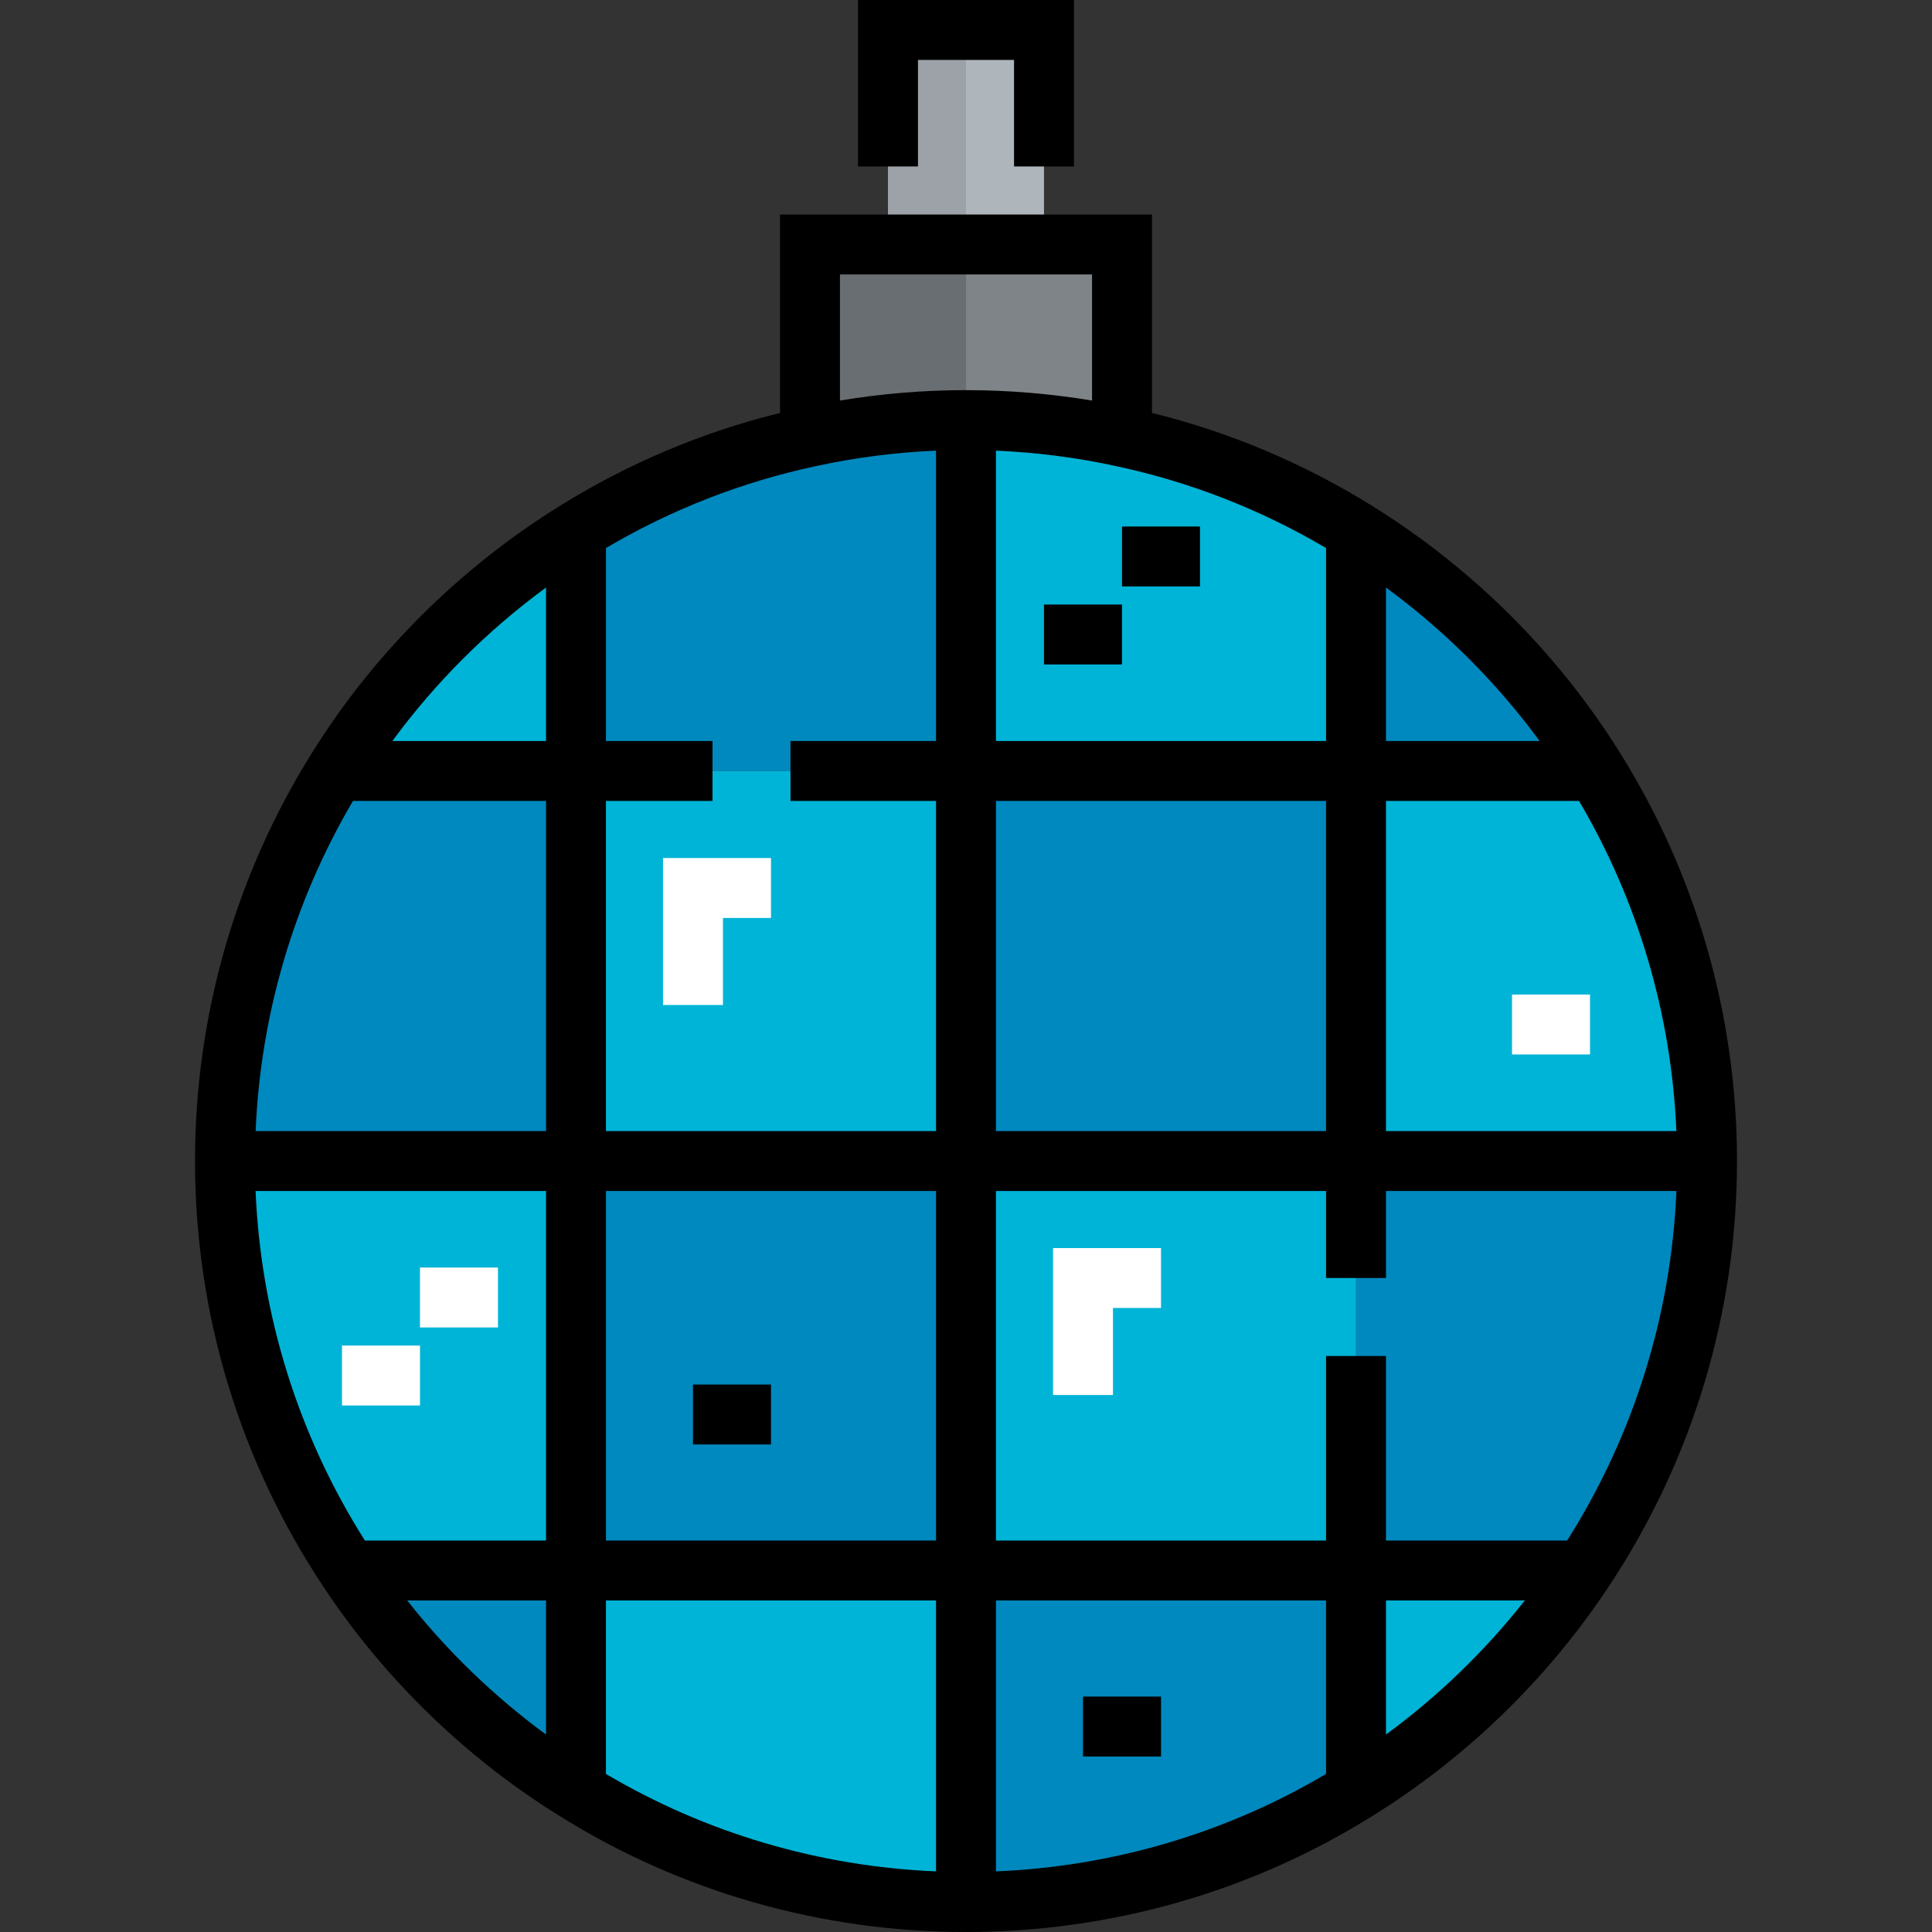<?xml version="1.0" encoding="iso-8859-1"?>
<!-- Uploaded to: SVG Repo, www.svgrepo.com, Generator: SVG Repo Mixer Tools -->
<svg version="1.1" id="Layer_1" xmlns="http://www.w3.org/2000/svg" xmlns:xlink="http://www.w3.org/1999/xlink" 
	 viewBox="0 0 512 512" xml:space="preserve">
<rect x="0" y="0" width="512" height="512" fill="#333333" stroke="none"/>
<path style="fill:#7E8488;" d="M297.343,64.788v50.955c-13.333-2.894-27.183-4.444-41.344-4.444c-14.161,0-28.01,1.551-41.344,4.444
	V64.788h20.671h41.344H297.343z"/>
<rect x="235.329" y="7.94" style="fill:#AFB6BB;" width="41.341" height="56.847"/>
<g>
	<path style="fill:#0089BE;" d="M256,504.06v-87.855h103.359v58.398C329.384,493.311,293.933,504.06,256,504.06z"/>
	<path style="fill:#0089BE;" d="M359.359,307.679h93.022c0,40.103-12.093,77.415-32.764,108.526h-60.258L359.359,307.679
		L359.359,307.679z"/>
	<path style="fill:#0089BE;" d="M422.51,203.598l-1.137,0.723h-62.015v-63.565C384.888,156.569,406.593,178.068,422.51,203.598z"/>
	<rect x="256.004" y="204.321" style="fill:#0089BE;" width="103.357" height="103.357"/>
	<path style="fill:#0089BE;" d="M214.656,115.743c13.333-2.894,27.183-4.444,41.344-4.444v93.022H152.641v-63.565
		C171.453,129.076,192.331,120.497,214.656,115.743z"/>
	<path style="fill:#0089BE;" d="M152.641,416.205v58.398c-24.082-14.884-44.651-34.832-60.258-58.398H152.641z"/>
	<rect x="152.637" y="307.677" style="fill:#0089BE;" width="103.357" height="108.523"/>
	<path style="fill:#0089BE;" d="M152.641,204.321v103.359H59.619c0-38.243,10.956-73.902,29.87-104.082l1.137,0.723H152.641z"/>
</g>
<g>
	<path style="fill:#00B4D7;" d="M422.51,203.598c18.915,30.18,29.871,65.839,29.871,104.082h-93.022V204.321h62.015L422.51,203.598z
		"/>
	<path style="fill:#00B4D7;" d="M359.359,416.205h60.258c-15.607,23.566-36.175,43.514-60.258,58.398V416.205z"/>
	<rect x="256.004" y="307.677" style="fill:#00B4D7;" width="103.357" height="108.523"/>
	<path style="fill:#00B4D7;" d="M297.343,115.743c22.326,4.754,43.204,13.333,62.015,25.013v63.565H255.999v-93.022
		C270.16,111.299,284.01,112.849,297.343,115.743z"/>
	<rect x="152.637" y="204.321" style="fill:#00B4D7;" width="103.357" height="103.357"/>
	<path style="fill:#00B4D7;" d="M256,416.205v87.855c-37.933,0-73.384-10.75-103.359-29.457v-58.398H256z"/>
	<path style="fill:#00B4D7;" d="M152.641,307.679v108.526H92.384c-20.671-31.111-32.764-68.423-32.764-108.526H152.641z"/>
	<path style="fill:#00B4D7;" d="M152.641,140.756v63.565H90.626l-1.137-0.723C105.407,178.068,127.112,156.569,152.641,140.756z"/>
</g>
<path style="fill:#686E71;" d="M235.329,64.788h-20.671v50.955c13.333-2.894,27.183-4.444,41.344-4.444V64.788H235.329z"/>
<rect x="235.329" y="7.94" style="fill:#9CA2A7;" width="20.671" height="56.847"/>
<path d="M429.247,199.397c-16.406-26.315-39.128-48.927-65.701-65.387c-18.151-11.269-37.732-19.517-58.263-24.578V56.848h-98.566
	v52.586c-20.546,5.067-40.119,13.312-58.256,24.572c-26.58,16.464-49.302,39.076-65.699,65.375
	c-20.335,32.447-31.082,69.896-31.082,108.298c0,40.307,11.788,79.355,34.084,112.91c16.148,24.382,37.83,45.395,62.674,60.749
	C180.576,501.398,217.771,512,256,512s75.424-10.602,107.533-30.643c24.873-15.373,46.555-36.385,62.697-60.757
	c22.302-33.566,34.091-72.613,34.091-112.921C460.321,269.275,449.573,231.826,429.247,199.397z M444.256,299.739h-76.958v-87.479
	h51.163C434.122,238.856,442.961,268.848,444.256,299.739z M351.419,470.109c-26.49,15.68-56.494,24.534-87.479,25.827v-71.791
	h87.479V470.109z M248.06,495.936c-30.974-1.293-60.971-10.144-87.479-25.828v-45.963h87.479V495.936z M160.581,408.265v-92.646
	h87.479v92.646H160.581z M160.581,299.739v-87.479h28.238v-15.88h-28.238v-51.146c17.378-10.243,36.105-17.547,55.759-21.733
	c10.438-2.266,21.075-3.621,31.719-4.077v76.956h-38.571v15.88h38.571v87.479L160.581,299.739L160.581,299.739z M295.689,123.509
	c19.624,4.179,38.348,11.482,55.73,21.727v51.145H263.94v-76.956C274.585,119.881,285.226,121.237,295.689,123.509z M263.94,212.261
	h87.479v87.479H263.94V212.261z M408.017,196.381h-40.718v-40.676C382.869,167.118,396.665,180.899,408.017,196.381z
	 M289.404,72.728v33.424c-22.091-3.68-44.754-3.676-66.806-0.001V72.728H289.404z M144.701,155.705v40.676h-40.719
	C115.33,180.904,129.125,167.122,144.701,155.705z M93.539,212.261h51.163v87.479H67.743
	C69.039,268.853,77.875,238.866,93.539,212.261z M67.732,315.619h76.971v92.646H96.704
	C79.041,380.359,69.108,348.561,67.732,315.619z M107.919,424.145h36.782v35.526C130.933,449.577,118.488,437.564,107.919,424.145z
	 M367.299,459.671v-35.525h36.783C393.517,437.557,381.076,449.57,367.299,459.671z M415.296,408.265h-47.997v-48.907h-15.88v48.907
	H263.94v-92.646h87.479v23.069h15.88v-23.069h76.971C442.892,348.558,432.961,380.353,415.296,408.265z"/>
<polygon points="243.269,15.88 268.731,15.88 268.731,44.115 284.611,44.115 284.611,0 227.389,0 227.389,44.115 243.269,44.115 "/>
<g>
	<polygon style="fill:#FFFFFF;" points="175.709,266.336 191.589,266.336 191.589,243.269 204.321,243.269 204.321,227.389 
		175.709,227.389 	"/>
	<polygon style="fill:#FFFFFF;" points="279.067,369.694 294.947,369.694 294.947,346.626 307.678,346.626 307.678,330.746 
		279.067,330.746 	"/>
	<rect x="90.632" y="356.587" style="fill:#FFFFFF;" width="20.671" height="15.88"/>
	<rect x="111.297" y="335.912" style="fill:#FFFFFF;" width="20.671" height="15.88"/>
</g>
<rect x="276.669" y="160.206" width="20.671" height="15.88"/>
<rect x="297.345" y="139.531" width="20.671" height="15.88"/>
<rect x="400.701" y="263.563" style="fill:#FFFFFF;" width="20.671" height="15.88"/>
<rect x="183.645" y="366.92" width="20.671" height="15.88"/>
<rect x="287.012" y="449.611" width="20.671" height="15.88"/>
</svg>